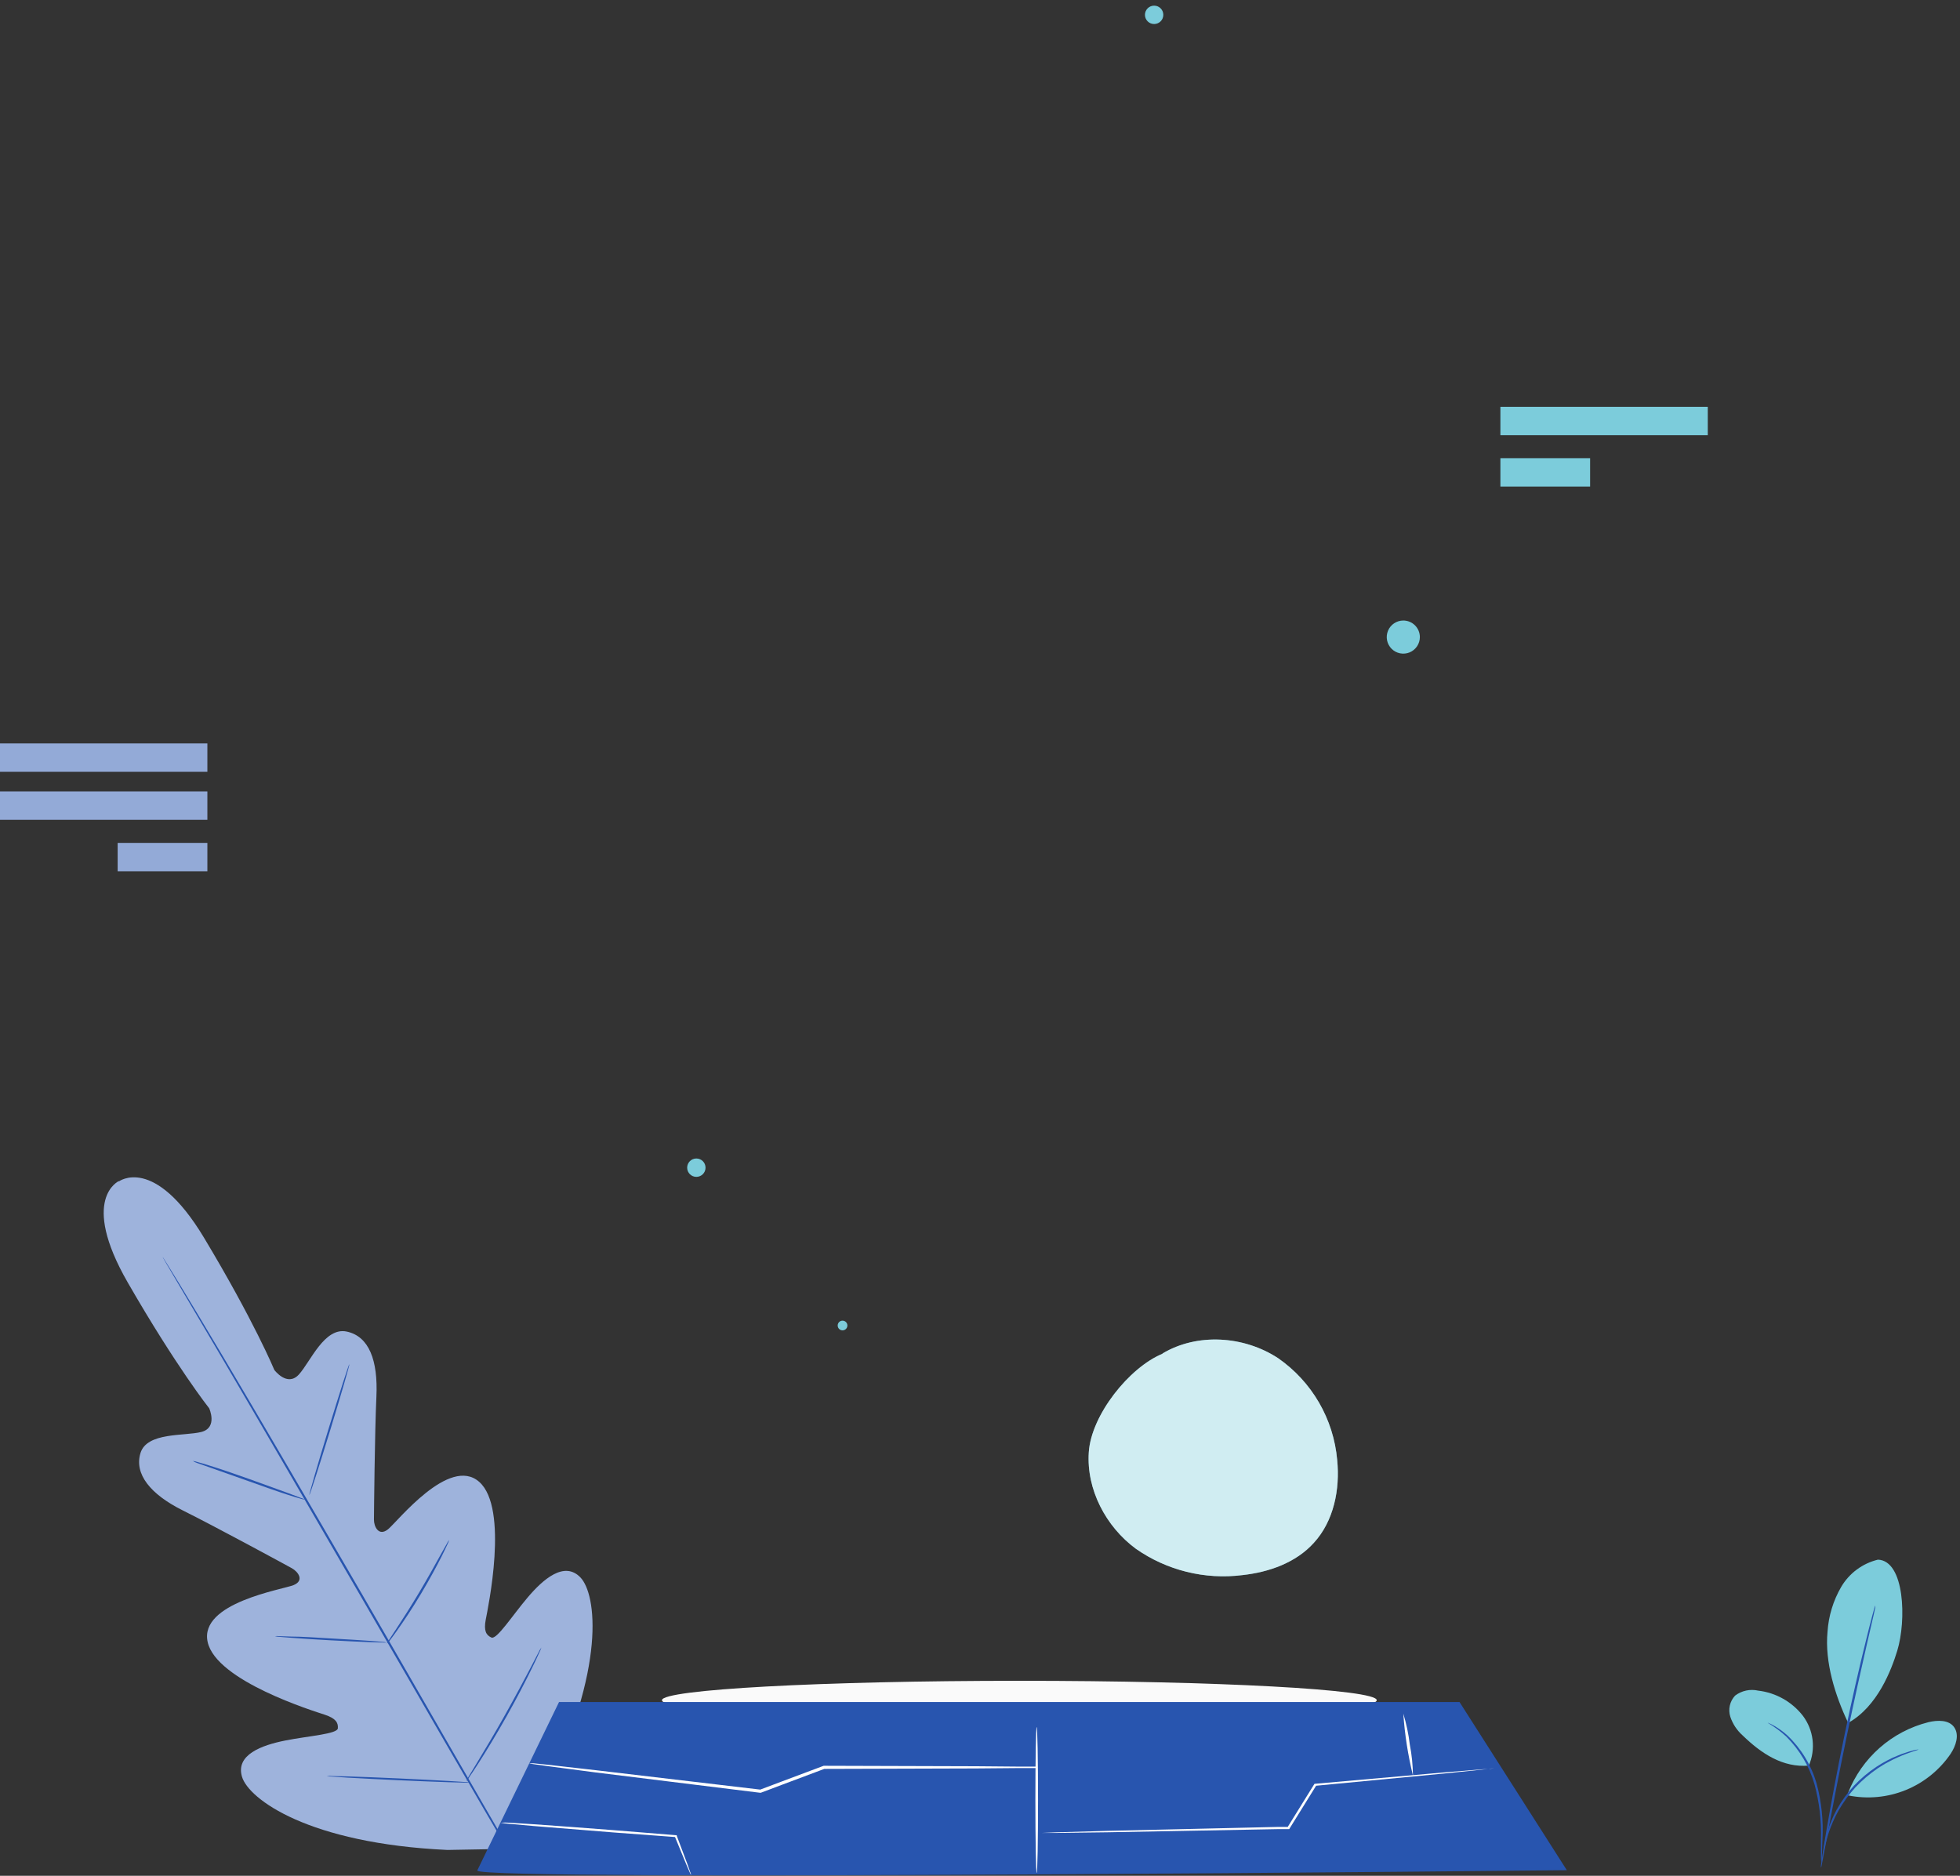 <svg width="303" height="290" viewBox="0 0 303 290" fill="none" xmlns="http://www.w3.org/2000/svg">
<rect x="0" y="0" width="303" height="290" fill="#333333" stroke="none"/>
<path d="M18.409 182.574C18.409 182.574 12.249 185.254 19.759 198.294C27.269 211.334 32.339 217.724 32.339 217.724C32.339 217.724 33.709 220.724 31.119 221.384C28.529 222.044 22.719 221.384 21.719 224.634C20.719 227.884 23.249 231.024 28.279 233.524C33.309 236.024 44.129 241.904 45.109 242.444C46.089 242.984 47.109 244.364 45.369 245.064C43.629 245.764 30.779 247.784 32.099 253.844C33.419 259.904 48.579 264.554 50.229 265.104C51.879 265.654 52.299 266.304 52.229 267.194C52.159 268.084 47.749 268.364 44.109 269.084C40.469 269.804 36.369 271.284 37.419 274.714C38.469 278.144 47.659 285.004 69.169 286.004L79.169 285.824L84.169 277.114C93.739 257.824 92.219 246.464 89.729 243.874C87.239 241.284 83.959 244.144 81.559 246.984C79.159 249.824 76.789 253.524 75.969 253.164C75.149 252.804 74.769 252.114 75.089 250.414C75.409 248.714 78.709 233.204 74.089 229.104C69.469 225.004 61.409 235.294 59.979 236.434C58.549 237.574 57.799 236.024 57.809 234.924C57.819 233.824 57.929 221.504 58.189 215.924C58.449 210.344 57.069 206.604 53.609 205.864C50.149 205.124 47.999 210.534 46.199 212.504C44.399 214.474 42.409 211.794 42.409 211.794C42.409 211.794 39.289 204.254 31.539 191.354C23.789 178.454 18.339 182.674 18.339 182.674" fill="#9EB3DC"/>
<path d="M79.791 288.173C74.131 278.673 64.371 261.623 55.911 247.033C47.451 232.443 39.791 219.243 34.191 209.713C31.381 204.963 29.121 201.113 27.541 198.443L25.731 195.373L25.271 194.573L25.121 194.293C25.121 194.293 25.191 194.383 25.301 194.553C25.411 194.723 25.581 195.003 25.791 195.343L27.641 198.343C29.251 200.983 31.551 204.813 34.381 209.563C40.031 219.063 47.731 232.253 56.181 246.833C64.631 261.413 74.371 278.493 79.981 288.023" fill="#2855AF"/>
<path d="M29.809 225.863C30.047 225.891 30.282 225.945 30.509 226.023C30.959 226.143 31.609 226.333 32.399 226.583C33.989 227.073 36.159 227.813 38.549 228.663L44.649 230.873L46.499 231.573C46.73 231.642 46.954 231.733 47.169 231.843C46.927 231.822 46.688 231.772 46.459 231.693C46.009 231.573 45.369 231.373 44.579 231.123C42.989 230.613 40.829 229.853 38.439 228.993L32.329 226.833L30.479 226.183C30.243 226.105 30.018 225.997 29.809 225.863V225.863Z" fill="#2855AF"/>
<path d="M47.82 231.135C47.74 231.135 49.06 226.555 50.77 220.975C52.48 215.395 53.93 210.875 54.01 210.895C54.09 210.915 52.77 215.475 51.06 221.065C49.35 226.655 47.9 231.155 47.82 231.135Z" fill="#2855AF"/>
<path d="M59.789 254.124C59.897 253.901 60.024 253.686 60.169 253.484L61.269 251.814C62.199 250.394 63.469 248.434 64.789 246.214C66.109 243.994 67.249 241.944 68.059 240.464L69.059 238.694C69.165 238.473 69.292 238.262 69.439 238.064C69.375 238.304 69.284 238.535 69.169 238.754C68.969 239.184 68.679 239.804 68.299 240.564C67.539 242.074 66.429 244.144 65.099 246.374C63.769 248.604 62.469 250.544 61.489 251.934C60.999 252.624 60.599 253.184 60.309 253.554C60.159 253.765 59.985 253.956 59.789 254.124V254.124Z" fill="#2855AF"/>
<path d="M42.5 252.954C42.725 252.922 42.955 252.922 43.18 252.954L45.03 253.014C46.6 253.014 48.76 253.164 51.15 253.304C53.54 253.444 55.69 253.564 57.26 253.684L59.1 253.834C59.33 253.832 59.56 253.866 59.78 253.934C59.554 253.955 59.326 253.955 59.1 253.934L57.24 253.884C55.68 253.824 53.52 253.724 51.13 253.594C48.74 253.464 46.58 253.324 45.02 253.204L43.17 253.054C42.944 253.045 42.719 253.011 42.5 252.954V252.954Z" fill="#2855AF"/>
<path d="M50.5 274.574C50.789 274.546 51.081 274.546 51.37 274.574L53.75 274.634C55.75 274.694 58.53 274.804 61.59 274.944C64.65 275.084 67.42 275.224 69.42 275.344L71.8 275.494C72.089 275.505 72.376 275.539 72.66 275.594C72.371 275.625 72.079 275.625 71.79 275.594L69.41 275.534C67.41 275.464 64.63 275.364 61.57 275.224C58.51 275.084 55.74 274.934 53.74 274.824L51.37 274.664C51.078 274.656 50.787 274.626 50.5 274.574V274.574Z" fill="#2855AF"/>
<path d="M72.09 275.423C72.2 275.128 72.337 274.843 72.5 274.573C72.84 274.013 73.29 273.283 73.82 272.393C74.93 270.553 76.46 268.013 78.06 265.153C79.66 262.293 81.06 259.673 82.06 257.763C82.53 256.843 82.93 256.083 83.23 255.503C83.36 255.219 83.518 254.948 83.7 254.693C83.605 254.99 83.484 255.277 83.34 255.553C83.1 256.103 82.73 256.893 82.25 257.863C81.31 259.793 79.95 262.443 78.34 265.303C76.73 268.163 75.18 270.703 74.02 272.513C73.44 273.423 72.96 274.143 72.61 274.643C72.457 274.917 72.284 275.178 72.09 275.423V275.423Z" fill="#2855AF"/>
<path d="M-0.001 126.743H32.059V122.353H-0.001V126.743Z" fill="#93AAD7"/>
<path d="M-0.001 119.323H32.059V114.933H-0.001V119.323Z" fill="#93AAD7"/>
<path d="M18.189 134.703H32.059V130.313H18.189V134.703Z" fill="#93AAD7"/>
<path d="M290.321 241.123C289.138 241.408 288.024 241.928 287.046 242.653C286.068 243.378 285.247 244.293 284.631 245.343C283.403 247.456 282.681 249.825 282.521 252.263C282.071 256.953 283.691 262.123 285.711 266.363C290.271 263.823 292.401 258.143 293.301 255.203C294.731 250.543 294.471 241.263 290.301 241.123" fill="#7CCCDB"/>
<path d="M279.632 272.963C280.171 271.712 280.369 270.341 280.208 268.989C280.046 267.637 279.53 266.351 278.712 265.263C277.876 264.188 276.835 263.291 275.648 262.623C274.462 261.955 273.154 261.53 271.802 261.373C271.187 261.233 270.549 261.23 269.932 261.363C269.315 261.496 268.735 261.762 268.232 262.143C267.829 262.573 267.548 263.102 267.418 263.677C267.287 264.252 267.313 264.851 267.492 265.413C267.865 266.532 268.528 267.532 269.412 268.313C272.302 271.113 275.622 273.313 279.632 272.963" fill="#7CCCDB"/>
<path d="M281.591 288.044C281.644 287.713 281.664 287.378 281.651 287.044C281.651 286.354 281.701 285.474 281.731 284.404C281.897 281.484 281.593 278.557 280.831 275.734C280.012 272.901 278.456 270.337 276.321 268.304C275.665 267.708 274.944 267.188 274.171 266.754C273.961 266.634 273.744 266.528 273.521 266.434C273.371 266.364 273.291 266.334 273.281 266.354C274.312 266.958 275.274 267.672 276.151 268.484C278.2 270.526 279.697 273.055 280.501 275.834C281.258 278.625 281.595 281.513 281.501 284.404C281.501 285.514 281.501 286.404 281.501 287.044C281.501 287.379 281.531 287.714 281.591 288.044Z" fill="#2855AF"/>
<path d="M289.892 248.203C289.84 248.334 289.796 248.467 289.762 248.603L289.442 249.773C289.172 250.773 288.792 252.253 288.352 254.073C287.452 257.713 286.282 262.753 285.122 268.353C283.962 273.953 283.022 279.053 282.392 282.753C282.072 284.603 281.832 286.093 281.682 287.133C281.612 287.623 281.552 288.023 281.512 288.323C281.496 288.466 281.496 288.61 281.512 288.753C281.568 288.622 281.605 288.484 281.622 288.343C281.682 288.033 281.752 287.643 281.852 287.153L282.672 282.793C283.352 279.113 284.332 274.023 285.492 268.423C286.652 262.823 287.782 257.783 288.622 254.123C289.032 252.333 289.372 250.863 289.622 249.803C289.732 249.313 289.812 248.923 289.882 248.623C289.905 248.484 289.908 248.343 289.892 248.203V248.203Z" fill="#2855AF"/>
<path d="M285.703 277.163C286.756 274.489 288.431 272.105 290.589 270.208C292.747 268.31 295.326 266.955 298.113 266.253C299.533 265.913 301.303 265.863 302.113 267.053C302.923 268.243 302.363 269.903 301.563 271.123C299.851 273.64 297.433 275.595 294.613 276.743C291.793 277.89 288.697 278.179 285.713 277.573" fill="#7CCCDB"/>
<path d="M296.573 270.463C296.268 270.493 295.967 270.553 295.673 270.643C295.335 270.726 295.001 270.826 294.673 270.943C294.217 271.079 293.77 271.243 293.333 271.433C292.8 271.643 292.279 271.883 291.773 272.153C291.223 272.433 290.653 272.783 290.073 273.153C288.811 273.994 287.647 274.973 286.603 276.073C285.584 277.192 284.695 278.423 283.953 279.743C283.635 280.322 283.351 280.92 283.103 281.533C282.875 282.056 282.682 282.594 282.523 283.143C282.377 283.596 282.257 284.056 282.163 284.523C282.071 284.867 282.007 285.218 281.973 285.573C281.909 285.872 281.879 286.177 281.883 286.483C281.953 286.483 282.093 285.193 282.743 283.223C282.923 282.733 283.103 282.223 283.363 281.643C283.621 281.044 283.911 280.46 284.233 279.893C284.974 278.605 285.853 277.401 286.853 276.303C287.88 275.225 289.016 274.256 290.243 273.413C290.823 273.043 291.363 272.683 291.913 272.413C292.407 272.137 292.914 271.886 293.433 271.663C295.313 270.813 296.593 270.573 296.573 270.463Z" fill="#2855AF"/>
<path d="M107.65 181.944C108.435 181.944 109.07 181.308 109.07 180.524C109.07 179.739 108.435 179.104 107.65 179.104C106.866 179.104 106.23 179.739 106.23 180.524C106.23 181.308 106.866 181.944 107.65 181.944Z" fill="#7CCCDB"/>
<path d="M130.25 205.674C130.664 205.674 131 205.338 131 204.924C131 204.51 130.664 204.174 130.25 204.174C129.836 204.174 129.5 204.51 129.5 204.924C129.5 205.338 129.836 205.674 130.25 205.674Z" fill="#7CCCDB"/>
<path d="M179.709 209.294C174.589 211.394 168.709 218.734 168.319 224.504C167.929 230.274 170.949 236.014 175.599 239.444C180.392 242.794 186.257 244.245 192.059 243.514C196.169 243.064 200.339 241.604 203.119 238.514C206.199 235.144 207.169 230.264 206.719 225.724C206.444 222.587 205.481 219.549 203.9 216.825C202.319 214.101 200.157 211.759 197.569 209.965C192.309 206.525 185.099 206.034 179.709 209.254" fill="#7CCCDB"/>
<g opacity="0.8">
<path opacity="0.8" d="M179.709 209.294C174.589 211.394 168.709 218.734 168.319 224.504C167.929 230.274 170.949 236.014 175.599 239.444C180.392 242.794 186.257 244.245 192.059 243.514C196.169 243.064 200.339 241.604 203.119 238.514C206.199 235.144 207.169 230.264 206.719 225.724C206.444 222.587 205.481 219.549 203.9 216.825C202.319 214.101 200.157 211.759 197.569 209.965C192.309 206.525 185.099 206.034 179.709 209.254" fill="white"/>
</g>
<path fill-rule="evenodd" clip-rule="evenodd" d="M219.499 98.494C219.499 99 219.349 99.495 219.067 99.916C218.786 100.337 218.386 100.665 217.919 100.859C217.451 101.052 216.936 101.103 216.439 101.004C215.943 100.906 215.487 100.662 215.129 100.304C214.771 99.946 214.527 99.49 214.428 98.993C214.329 98.496 214.38 97.982 214.574 97.514C214.768 97.046 215.096 96.646 215.517 96.365C215.938 96.084 216.433 95.934 216.939 95.934C217.618 95.934 218.269 96.203 218.749 96.683C219.229 97.163 219.499 97.815 219.499 98.494Z" fill="#7CCCDB"/>
<path d="M178.42 3.714C179.204 3.714 179.84 3.078 179.84 2.294C179.84 1.51 179.204 0.874 178.42 0.874C177.636 0.874 177 1.51 177 2.294C177 3.078 177.636 3.714 178.42 3.714Z" fill="#7CCCDB"/>
<path d="M212.832 262.854C212.832 264.524 188.102 265.854 157.582 265.854C127.062 265.854 102.332 264.504 102.332 262.854C102.332 261.204 127.062 259.854 157.582 259.854C188.102 259.854 212.832 261.184 212.832 262.854Z" fill="#FAFAFA"/>
<path d="M73.801 289.135L86.421 263.135H225.631L242.221 289.135C242.221 289.135 73.801 290.885 73.801 289.195" fill="#2855AF"/>
<path d="M160.263 289.574C160.153 289.574 160.062 284.514 160.062 278.284C160.062 272.054 160.153 267.004 160.263 267.004C160.373 267.004 160.473 272.054 160.473 278.284C160.473 284.514 160.383 289.574 160.263 289.574Z" fill="white"/>
<path d="M231.01 273.344L230.48 273.434L228.94 273.604L223.17 274.194L203.35 276.084L203.51 275.994L199.36 282.684L199.3 282.784H199.19H197.56L171.19 283.274L163.19 283.374H160.25H160.45H161.01L163.18 283.284L171.18 283.054L197.55 282.444H199.18L199.01 282.544C200.44 280.234 201.84 277.994 203.16 275.854L203.22 275.774H203.32L223.14 274.024L228.92 273.554L230.47 273.454L231.01 273.344Z" fill="white"/>
<path d="M218.431 274.504C217.662 271.362 217.163 268.16 216.941 264.934C217.412 266.485 217.746 268.074 217.941 269.684C218.248 271.272 218.412 272.886 218.431 274.504V274.504Z" fill="white"/>
<path d="M106.841 289.874C106.748 289.745 106.674 289.604 106.621 289.454L106.101 288.254L104.321 283.924L104.471 284.014L94.921 283.304C90.071 282.924 85.681 282.564 82.501 282.304L78.741 281.964C78.282 281.933 77.824 281.876 77.371 281.794C77.834 281.759 78.298 281.759 78.761 281.794L82.531 282.034C85.721 282.254 90.111 282.574 94.971 282.954L104.501 283.724H104.621V283.814C105.291 285.584 105.851 287.074 106.261 288.174L106.691 289.394C106.765 289.545 106.816 289.707 106.841 289.874V289.874Z" fill="white"/>
<path d="M160.263 273.343C160.263 273.343 160.213 273.343 160.103 273.343H159.622H157.753L150.832 273.403L127.362 273.473H127.432L121.062 275.863L117.612 277.163H117.562H117.503L92.093 274.023L84.513 273.023L82.513 272.743L81.983 272.663L81.812 272.613H81.993H82.522L84.582 272.823L92.172 273.683L117.603 276.683H117.503L120.953 275.383L127.332 272.993H127.402L150.872 273.063L157.793 273.123H159.663H160.143L160.263 273.343Z" fill="white"/>
<path d="M264.009 62.894H231.949V67.284H264.009V62.894Z" fill="#7CCCDB"/>
<path d="M245.819 70.834H231.949V75.224H245.819V70.834Z" fill="#7CCCDB"/>
</svg>
